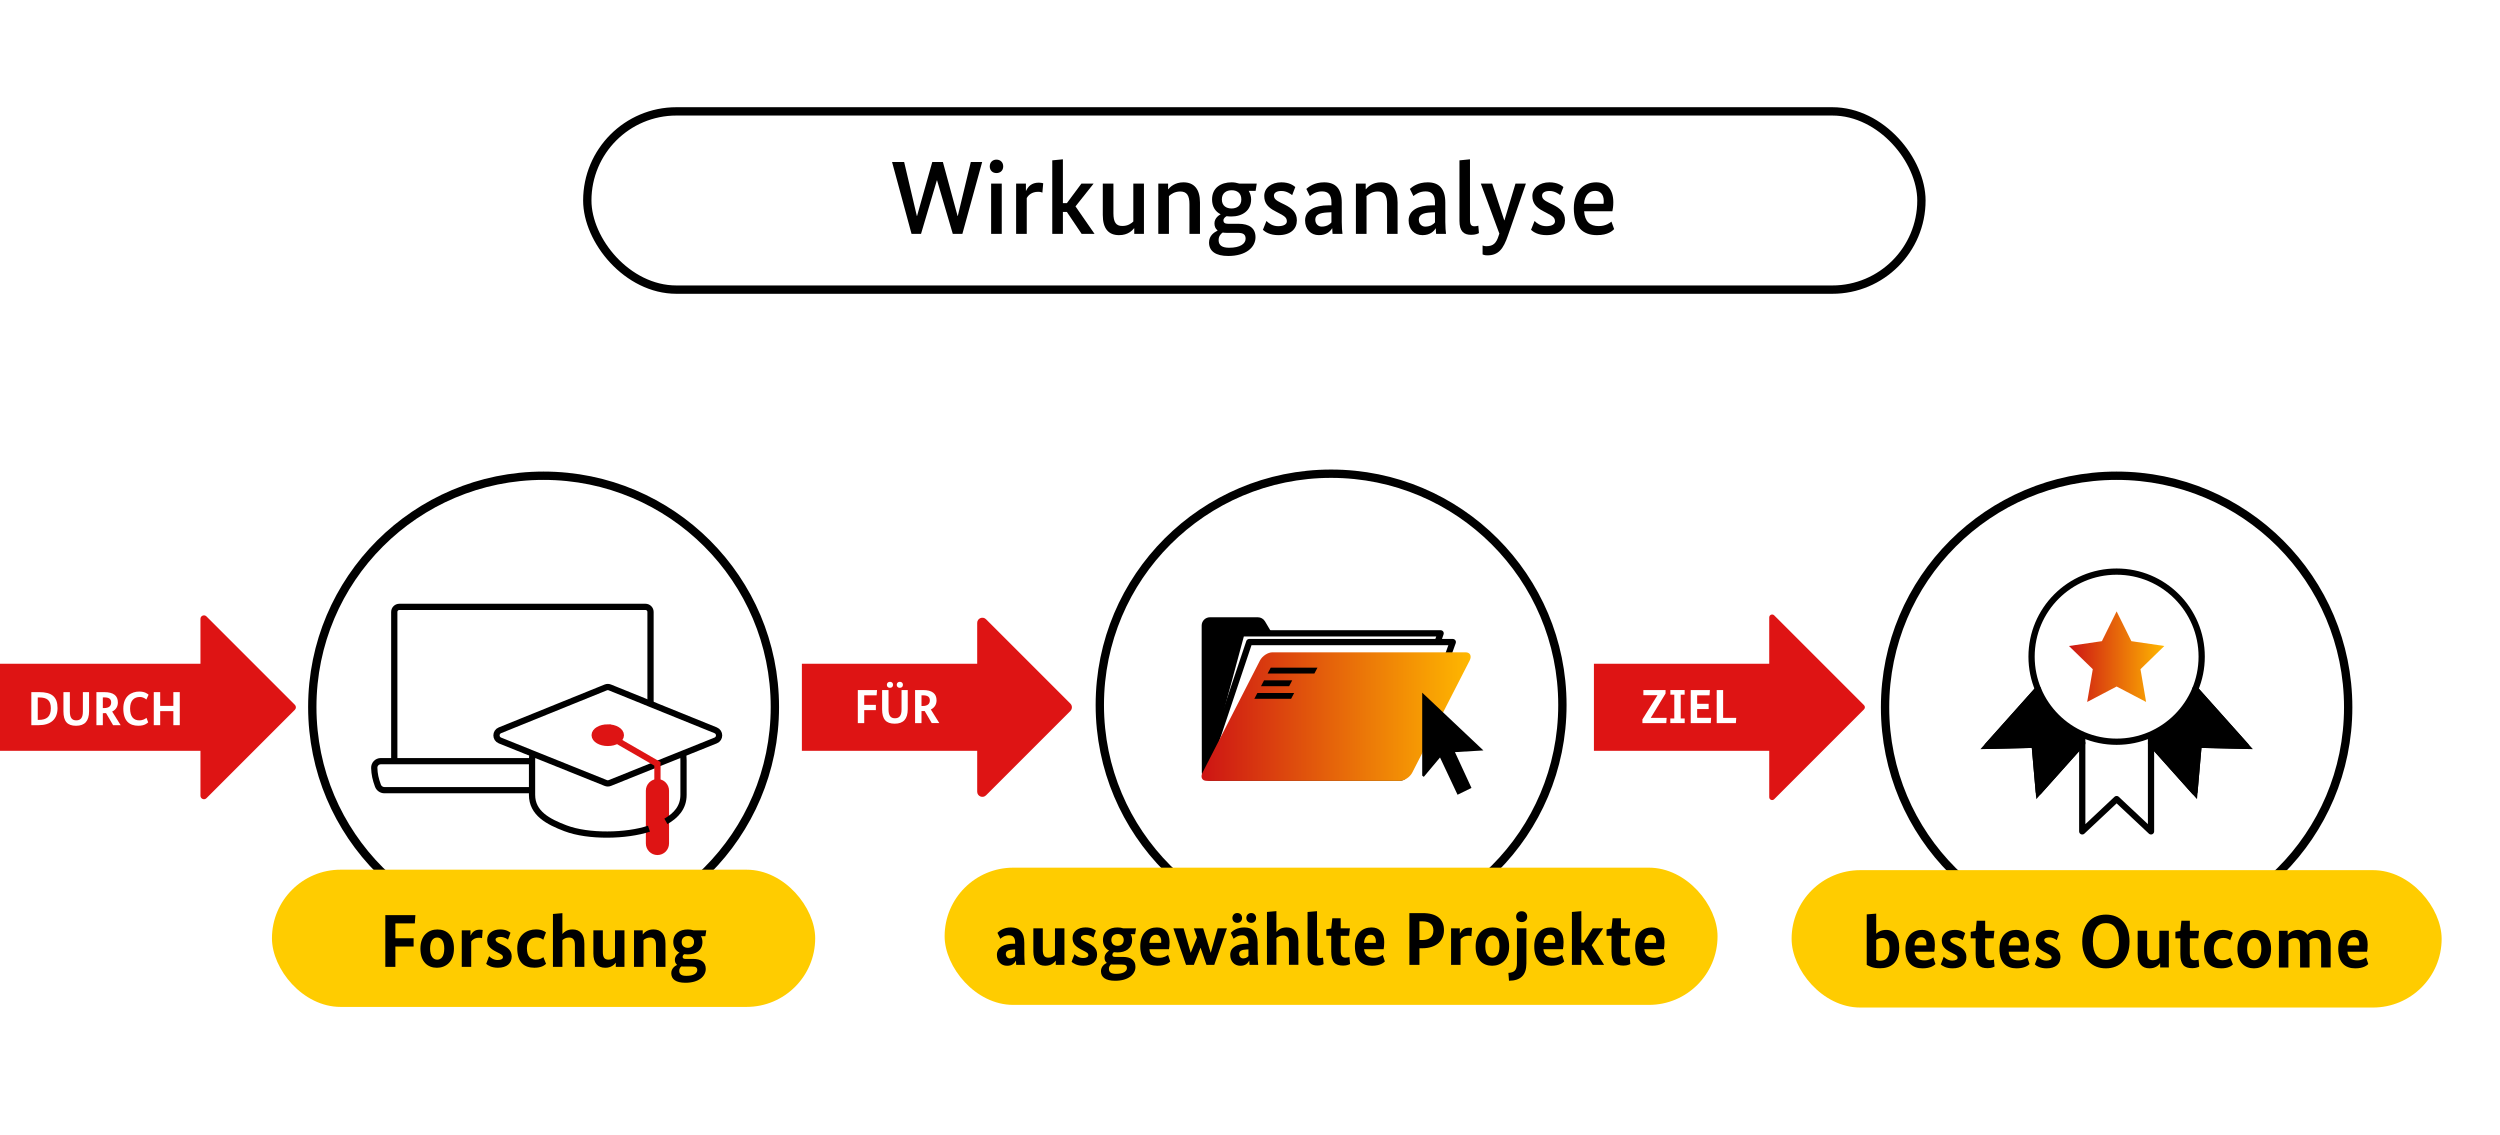 <?xml version="1.0" encoding="UTF-8"?>
<svg xmlns="http://www.w3.org/2000/svg" xmlns:xlink="http://www.w3.org/1999/xlink" viewBox="0 0 1200 545">
  <defs>
    <style>
      .cls-1, .cls-2, .cls-3, .cls-4, .cls-5, .cls-6 {
        stroke-miterlimit: 10;
      }

      .cls-1, .cls-2, .cls-3, .cls-6, .cls-7, .cls-8 {
        stroke-width: 3px;
      }

      .cls-1, .cls-2, .cls-5, .cls-8 {
        fill: none;
      }

      .cls-1, .cls-3, .cls-4, .cls-5, .cls-6, .cls-7, .cls-8 {
        stroke: #000;
      }

      .cls-2 {
        stroke: #de1414;
      }

      .cls-9 {
        fill: url(#Digitalstrategie_Verlauf-2);
      }

      .cls-9, .cls-10, .cls-11, .cls-12, .cls-13, .cls-14 {
        stroke-width: 0px;
      }

      .cls-10 {
        fill: url(#Digitalstrategie_Verlauf);
      }

      .cls-4, .cls-7, .cls-14 {
        fill: #fff;
      }

      .cls-5 {
        stroke-width: 4px;
      }

      .cls-6, .cls-13 {
        fill: #fc0;
      }

      .cls-7, .cls-8 {
        stroke-linecap: round;
        stroke-linejoin: round;
      }

      .cls-12 {
        fill: #de1414;
      }
    </style>
    <linearGradient id="Digitalstrategie_Verlauf" data-name="Digitalstrategie Verlauf" x1="993.1" y1="315.2" x2="1038.87" y2="315.2" gradientUnits="userSpaceOnUse">
      <stop offset="0" stop-color="#cd1414"/>
      <stop offset="1" stop-color="#ffb800"/>
    </linearGradient>
    <linearGradient id="Digitalstrategie_Verlauf-2" data-name="Digitalstrategie Verlauf" x1="576.74" y1="343.96" x2="705.91" y2="343.96" xlink:href="#Digitalstrategie_Verlauf"/>
  </defs>
  <g id="Ebene_5" data-name="Ebene 5">
    <rect class="cls-14" y="0" width="1200" height="545"/>
    <rect class="cls-4" x="-2853.48" y="-255.02" width="4808.92" height="5210.78"/>
  </g>
  <g id="KReis">
    <rect class="cls-5" x="281.9" y="53.46" width="640.38" height="85.56" rx="42.78" ry="42.78"/>
    <g>
      <g>
        <circle class="cls-5" cx="1015.98" cy="339.5" r="111.15"/>
        <g>
          <rect class="cls-13" x="859.97" y="417.67" width="312.02" height="65.95" rx="32.98" ry="32.98"/>
          <g>
            <path class="cls-11" d="m902.39,464.77c-3.36,0-5.17-.94-6.36-1.66v-24.21l4.55-.36v9.58h.07c.9-.87,2.42-1.77,4.73-1.77,3.83,0,6.25,3.04,6.25,8.49,0,7.26-4.05,9.94-9.25,9.94Zm1.08-14.53c-1.34,0-2.24.47-2.89.94v9.54c.43.22.94.43,1.77.43,2.93,0,4.62-1.48,4.62-5.89,0-3.47-1.34-5.02-3.5-5.02Z"/>
            <path class="cls-11" d="m928.44,456.82h-9.43c.25,2.96,1.88,4.16,4.77,4.16,2.28,0,3.72-1.05,4.19-1.41l1.05,3.18c-.54.51-2.1,2.06-6.25,2.06-4.77,0-8.17-2.67-8.17-9.36,0-6.25,3.65-9.11,8.02-9.11,3.79,0,6.11,2.42,6.11,7.05,0,1.59-.14,2.6-.29,3.43Zm-9.47-3.04h5.67c.04-.33.04-.58.04-.83,0-1.88-.9-3.07-2.49-3.07-1.81,0-3.11,1.3-3.22,3.9Z"/>
            <path class="cls-11" d="m942.1,451.26c-.51-.36-1.81-1.3-3.65-1.3-1.52,0-2.35.54-2.35,1.23,0,.9.65,1.34,2.28,2.13l1.05.51c2.67,1.3,4.44,2.75,4.44,5.6,0,3.25-2.31,5.38-6.65,5.38-3.14,0-4.81-1.16-5.64-1.88l1.41-3.69c.69.69,2.13,1.84,4.08,1.84,1.55,0,2.57-.51,2.57-1.3,0-1.05-.72-1.41-2.57-2.35l-1.05-.54c-2.42-1.26-3.97-2.71-3.97-5.49,0-3.11,2.67-5.06,6.29-5.06,2.89,0,4.34,1.12,4.95,1.59l-1.19,3.32Z"/>
            <path class="cls-11" d="m956.92,450.39h-4.05v7.12c0,2.57.69,3.4,2.35,3.4.83,0,1.55-.22,1.84-.33l.33,3.36c-.36.18-1.37.79-3.36.79-3.94,0-5.71-1.81-5.71-6.79v-7.55h-2.38v-3.11l2.38-.43.51-4.91h4.05v4.84h4.44l-.4,3.61Z"/>
            <path class="cls-11" d="m973.58,456.82h-9.43c.25,2.96,1.88,4.16,4.77,4.16,2.28,0,3.72-1.05,4.19-1.41l1.05,3.18c-.54.51-2.1,2.06-6.25,2.06-4.77,0-8.17-2.67-8.17-9.36,0-6.25,3.65-9.11,8.02-9.11,3.79,0,6.11,2.42,6.11,7.05,0,1.59-.14,2.6-.29,3.43Zm-9.47-3.04h5.67c.04-.33.04-.58.04-.83,0-1.88-.9-3.07-2.49-3.07-1.81,0-3.11,1.3-3.22,3.9Z"/>
            <path class="cls-11" d="m987.24,451.26c-.51-.36-1.81-1.3-3.65-1.3-1.52,0-2.35.54-2.35,1.23,0,.9.65,1.34,2.28,2.13l1.05.51c2.67,1.3,4.44,2.75,4.44,5.6,0,3.25-2.31,5.38-6.65,5.38-3.14,0-4.81-1.16-5.64-1.88l1.41-3.69c.69.69,2.13,1.84,4.08,1.84,1.55,0,2.57-.51,2.57-1.3,0-1.05-.72-1.41-2.57-2.35l-1.05-.54c-2.42-1.26-3.97-2.71-3.97-5.49,0-3.11,2.67-5.06,6.29-5.06,2.89,0,4.34,1.12,4.95,1.59l-1.19,3.32Z"/>
            <path class="cls-11" d="m1010.83,464.81c-6.68,0-11.35-4.41-11.35-12.9s4.73-12.9,11.38-12.9,11.31,4.41,11.31,12.9-4.7,12.9-11.35,12.9Zm.04-21.72c-3.94,0-6.29,2.85-6.29,8.82s2.35,8.82,6.29,8.82,6.25-2.93,6.25-8.82-2.38-8.82-6.25-8.82Z"/>
            <path class="cls-11" d="m1041.04,464.37h-4.16v-1.99h-.07c-.65.87-2.06,2.42-5.02,2.42-3.76,0-5.71-2.46-5.71-6.87v-11.17h4.55v10.37c0,2.67.79,3.76,2.75,3.76,1.48,0,2.42-.58,3.11-1.19v-12.94h4.55v17.6Z"/>
            <path class="cls-11" d="m1055.17,450.39h-4.05v7.12c0,2.57.69,3.4,2.35,3.4.83,0,1.55-.22,1.84-.33l.33,3.36c-.36.18-1.37.79-3.36.79-3.94,0-5.71-1.81-5.71-6.79v-7.55h-2.38v-3.11l2.38-.43.51-4.91h4.05v4.84h4.44l-.4,3.61Z"/>
            <path class="cls-11" d="m1070.49,451.33c-.43-.36-1.48-1.12-3.11-1.12-2.71,0-4.77,1.48-4.77,5.2,0,4.05,1.81,5.49,4.26,5.49,1.92,0,2.96-.69,3.65-1.19l1.3,3.22c-.76.69-2.13,1.88-5.64,1.88-4.84,0-8.24-2.49-8.24-9.39,0-6.25,4.55-9.07,9.03-9.07,2.78,0,4.23,1.01,4.81,1.45l-1.3,3.54Z"/>
            <path class="cls-11" d="m1081.91,464.81c-4.44,0-7.95-2.85-7.95-9.25s3.94-9.21,8.2-9.21c4.48,0,7.95,2.82,7.95,9.21s-3.94,9.25-8.2,9.25Zm.14-14.56c-1.88,0-3.43,1.52-3.43,5.31s1.55,5.35,3.43,5.35,3.4-1.52,3.4-5.35-1.55-5.31-3.4-5.31Z"/>
            <path class="cls-11" d="m1098.07,448.73h.07c.65-.87,2.13-2.38,4.91-2.38,2.06,0,3.58.83,4.52,2.38.87-1.01,2.46-2.38,5.2-2.38,4.05,0,5.93,2.42,5.93,6.87v11.17h-4.55v-10.41c0-2.64-.83-3.72-2.85-3.72-1.34,0-2.24.58-2.85,1.16.11.54.14,1.16.14,1.81v11.17h-4.55v-10.41c0-2.64-.76-3.72-2.57-3.72-1.37,0-2.38.61-3.04,1.23v12.9h-4.55v-17.6h4.19v1.95Z"/>
            <path class="cls-11" d="m1136.19,456.82h-9.43c.25,2.96,1.88,4.16,4.77,4.16,2.28,0,3.72-1.05,4.19-1.41l1.05,3.18c-.54.51-2.1,2.06-6.25,2.06-4.77,0-8.17-2.67-8.17-9.36,0-6.25,3.65-9.11,8.02-9.11,3.79,0,6.11,2.42,6.11,7.05,0,1.59-.14,2.6-.29,3.43Zm-9.47-3.04h5.67c.04-.33.04-.58.04-.83,0-1.88-.9-3.07-2.49-3.07-1.81,0-3.11,1.3-3.22,3.9Z"/>
          </g>
        </g>
      </g>
      <g>
        <g>
          <path class="cls-3" d="m999.48,346.34v10.32l-20.87,23.35-1.97-22.54-22.61.54,24.25-27.14,7.02-2.82c.43.46.66,1.04.66,1.66v14.3c0,1.28,1.08,2.32,2.36,2.32h11.17Z"/>
          <path class="cls-3" d="m1049.07,325.69l28.88,32.32-22.61-.54-1.97,22.54-20.87-23.35v-10.32h11.17c1.31,0,2.36-1.04,2.36-2.32v-14.3c0-.62.23-1.2.7-1.66l2.36-2.36Z"/>
          <polygon class="cls-6" points="1038.87 310.08 1027.43 321.21 1030.13 336.94 1015.98 329.52 1001.84 336.94 1004.54 321.21 993.1 310.08 1008.91 307.76 1015.98 293.46 1023.06 307.76 1038.87 310.08"/>
        </g>
        <g>
          <polyline class="cls-7" points="1032.49 346.34 1032.49 356.66 1032.49 399.06 1015.98 383.56 999.48 399.06 999.48 356.66 999.48 346.34"/>
          <circle class="cls-7" cx="1015.98" cy="315.2" r="40.83"/>
          <polyline class="cls-8" points="1053.7 330.87 1077.95 358.01 1055.33 357.47 1053.36 380 1032.49 356.66"/>
          <polyline class="cls-8" points="999.48 356.66 978.6 380 976.63 357.47 954.02 358.01 978.27 330.87"/>
          <polygon class="cls-10" points="1015.98 293.46 1023.06 307.76 1038.87 310.08 1027.43 321.21 1030.13 336.94 1015.98 329.52 1001.84 336.94 1004.54 321.21 993.1 310.08 1008.91 307.76 1015.98 293.46"/>
        </g>
      </g>
    </g>
    <g>
      <g>
        <rect class="cls-12" x="0" y="318.6" width="112.66" height="41.79"/>
        <path class="cls-12" d="m141.54,340.69l-42.45,42.45c-1.06,1.06-2.87.31-2.87-1.19v-84.89c0-1.5,1.81-2.25,2.87-1.19l42.45,42.45c.66.66.66,1.72,0,2.38Z"/>
      </g>
      <g>
        <path class="cls-14" d="m15.04,348.09v-15.87h3.79c6.02,0,8.78,2.23,8.78,7.7s-3.45,8.16-8.99,8.16h-3.59Zm3.08-13.31v10.76h.51c3.77,0,5.77-1.54,5.77-5.61,0-3.82-1.89-5.15-5.56-5.15h-.71Z"/>
        <path class="cls-14" d="m42.75,341.45c0,4.65-2.07,6.92-6.25,6.92s-6.05-2.14-6.05-6.92v-9.22h3.08v9.31c0,2.94.99,4.23,3.08,4.23s3.17-1.24,3.17-4.23v-9.31h2.97v9.22Z"/>
        <path class="cls-14" d="m54.28,348.09l-3.38-5.79c-.3.02-.64.02-.97.02h-.57v5.77h-3.08v-15.87h3.77c4.46,0,6.53,1.75,6.53,4.94,0,1.95-.92,3.52-2.74,4.39l4.07,6.53h-3.63Zm-4.23-13.34h-.69v5.13h.57c2.32,0,3.43-.99,3.43-2.69s-1.06-2.44-3.31-2.44Z"/>
        <path class="cls-14" d="m66.95,331.95c2.71,0,4,1.2,4.37,1.52l-1.08,2.32c-.46-.41-1.47-1.24-3.15-1.24-2.58,0-4.65,1.59-4.65,5.52s1.7,5.7,4.39,5.7c1.91,0,2.97-.81,3.47-1.22l.83,2.18c-.51.46-1.75,1.63-4.74,1.63-4.19,0-7.2-2.25-7.2-8.26s3.89-8.16,7.75-8.16Z"/>
        <path class="cls-14" d="m86.29,348.09h-3.08v-6.74h-6.32v6.74h-3.08v-15.87h3.08v6.6h6.32v-6.6h3.08v15.87Z"/>
      </g>
    </g>
    <g>
      <g>
        <circle class="cls-5" cx="260.92" cy="339.37" r="111.02"/>
        <g>
          <rect class="cls-13" x="130.54" y="417.45" width="260.75" height="65.87" rx="32.94" ry="32.94"/>
          <g>
            <path class="cls-11" d="m184.96,464.1v-24.84h14.43l-.29,3.96h-9.32v7.16h8.75v3.96h-8.75v9.75h-4.82Z"/>
            <path class="cls-11" d="m209.72,464.53c-4.43,0-7.92-2.84-7.92-9.21s3.92-9.18,8.17-9.18c4.46,0,7.92,2.81,7.92,9.18s-3.92,9.21-8.17,9.21Zm.14-14.51c-1.87,0-3.42,1.51-3.42,5.29s1.55,5.33,3.42,5.33,3.38-1.51,3.38-5.33-1.55-5.29-3.38-5.29Z"/>
            <path class="cls-11" d="m231.36,450.34c-.14-.07-.61-.22-1.33-.22-2.02,0-3.24.86-3.85,1.8v12.17h-4.54v-17.53h4.18v2.45h.07c.79-1.58,2.02-2.77,4.36-2.77.65,0,1.26.11,1.44.14l-.32,3.96Z"/>
            <path class="cls-11" d="m243.85,451.03c-.5-.36-1.8-1.3-3.64-1.3-1.51,0-2.34.54-2.34,1.22,0,.9.65,1.33,2.27,2.12l1.04.5c2.66,1.3,4.43,2.74,4.43,5.58,0,3.24-2.3,5.36-6.62,5.36-3.13,0-4.79-1.15-5.62-1.87l1.4-3.67c.68.68,2.12,1.84,4.07,1.84,1.55,0,2.56-.5,2.56-1.3,0-1.04-.72-1.4-2.56-2.34l-1.04-.54c-2.41-1.26-3.96-2.7-3.96-5.47,0-3.1,2.66-5.04,6.26-5.04,2.88,0,4.32,1.12,4.93,1.58l-1.19,3.31Z"/>
            <path class="cls-11" d="m260.77,451.1c-.43-.36-1.48-1.12-3.1-1.12-2.7,0-4.75,1.48-4.75,5.18,0,4.03,1.8,5.47,4.25,5.47,1.91,0,2.95-.68,3.64-1.19l1.3,3.2c-.76.68-2.12,1.87-5.62,1.87-4.82,0-8.21-2.48-8.21-9.36,0-6.23,4.54-9.04,9-9.04,2.77,0,4.21,1.01,4.79,1.44l-1.3,3.53Z"/>
            <path class="cls-11" d="m275.96,464.1v-10.37c0-2.59-.86-3.71-2.81-3.71-1.48,0-2.52.61-3.2,1.22v12.85h-4.54v-25.38l4.54-.4v9.94h.07c.65-.76,2.05-2.12,4.82-2.12,3.67,0,5.65,2.48,5.65,6.84v11.12h-4.54Z"/>
            <path class="cls-11" d="m299.72,464.1h-4.14v-1.98h-.07c-.65.86-2.05,2.41-5,2.41-3.74,0-5.69-2.45-5.69-6.84v-11.12h4.54v10.33c0,2.66.79,3.74,2.74,3.74,1.48,0,2.41-.58,3.1-1.19v-12.89h4.54v17.53Z"/>
            <path class="cls-11" d="m314.88,464.1v-10.37c0-2.59-.86-3.71-2.81-3.71-1.48,0-2.52.61-3.2,1.22v12.85h-4.54v-17.53h4.18v1.94h.07c.65-.86,2.2-2.38,5.08-2.38,3.74,0,5.76,2.48,5.76,6.84v11.12h-4.54Z"/>
            <path class="cls-11" d="m338.57,449.37h-2.12c.47.83.72,1.76.72,2.77,0,4.03-3.1,5.98-7.02,5.98-.58,0-1.15-.04-1.69-.11-.43.25-.79.68-.79,1.26,0,.61.36,1.01,1.26,1.01h3.78c3.78,0,6.05,1.51,6.05,4.79,0,3.53-3.31,6.66-9.75,6.66-4.64,0-6.8-1.73-6.8-4.61,0-2.27,1.73-3.42,2.77-3.96v-.07c-.72-.58-1.04-1.37-1.04-2.38,0-1.94,1.62-3.1,2.16-3.42v-.04c-1.76-.94-2.92-2.63-2.92-5.11,0-4.1,3.13-6.01,7.02-6.01.97,0,1.87.14,2.7.43h6.12l-.43,2.81Zm-11.52,14.51c-.5.4-1.01,1.04-1.01,2.12,0,1.73,1.22,2.41,3.42,2.41,3.42,0,5.22-1.19,5.22-2.77,0-1.19-.65-1.69-2.45-1.69h-3.74c-.54,0-1.01-.04-1.44-.07Zm3.17-14.58c-1.58,0-3.02.83-3.02,2.84s1.44,2.81,2.95,2.81,2.99-.83,2.99-2.81-1.4-2.84-2.92-2.84Z"/>
          </g>
        </g>
      </g>
      <g>
        <g>
          <path class="cls-14" d="m296.22,355.49c1.11-.67,1.8-1.59,1.8-2.6,0-2.05-2.82-3.71-6.28-3.71s-6.29,1.67-6.29,3.71,2.82,3.72,6.29,3.72c1.76,0,3.34-.43,4.48-1.11Zm19.35,11.17l-22.85,9.19c-.63.26-1.34.26-1.97,0l-35.07-14.09-15.72-6.32c-2.2-.88-2.2-4,0-4.89l50.79-20.57c.64-.26,1.35-.26,1.98,0l19.53,7.9,31.27,12.66c2.2.89,2.2,4.01,0,4.89l-15.73,6.32-12.21,4.9Z"/>
          <path class="cls-14" d="m328.09,364.88v16.65c0,6.02-3.56,9.91-8.46,12.71v-14.73c0-2.24-1.82-4.07-4.07-4.07v-8.78l12.21-4.9c.2,1.01.31,2.06.31,3.13Z"/>
          <path class="cls-12" d="m319.64,394.24v10.61c0,2.25-1.82,4.07-4.07,4.07s-4.06-1.82-4.06-4.07v-25.34c0-2.24,1.82-4.07,4.06-4.07s4.07,1.82,4.07,4.07v14.73Z"/>
          <path class="cls-14" d="m315.57,366.66v8.78c-2.24,0-4.06,1.82-4.06,4.07v18.25c-10.77,3.61-29.07,4.01-40.08-.19-8.28-3.15-16.05-7.18-16.05-16.04v-16.65c0-1.07.11-2.12.31-3.13l35.07,14.09c.63.26,1.34.26,1.97,0l22.85-9.19Z"/>
          <path class="cls-12" d="m291.73,349.18c3.47,0,6.28,1.67,6.28,3.71,0,1.01-.69,1.93-1.8,2.6-1.14.69-2.73,1.11-4.48,1.11-3.47,0-6.29-1.67-6.29-3.72s2.82-3.71,6.29-3.71Z"/>
        </g>
        <g>
          <path class="cls-1" d="m312.25,337.88l31.27,12.66c2.2.89,2.2,4.01,0,4.89l-15.73,6.32-12.21,4.9-22.85,9.19c-.63.26-1.34.26-1.97,0l-35.07-14.09-15.72-6.32c-2.2-.88-2.2-4,0-4.89l50.79-20.57c.64-.26,1.35-.26,1.98,0l19.53,7.9Z"/>
          <path class="cls-2" d="m291.73,349.18c3.47,0,6.28,1.67,6.28,3.71,0,1.01-.69,1.93-1.8,2.6-1.14.69-2.73,1.11-4.48,1.11-3.47,0-6.29-1.67-6.29-3.72s2.82-3.71,6.29-3.71Z"/>
          <polyline class="cls-2" points="315.57 375.44 315.57 366.66 296.22 355.49"/>
          <path class="cls-2" d="m315.57,375.44c-2.24,0-4.06,1.82-4.06,4.07v25.34c0,2.25,1.82,4.07,4.06,4.07s4.07-1.82,4.07-4.07v-25.34c0-2.24-1.82-4.07-4.07-4.07Z"/>
          <path class="cls-1" d="m311.51,397.76c-10.77,3.61-29.07,4.01-40.08-.19-8.28-3.15-16.05-7.18-16.05-16.04v-16.65c0-1.07.11-2.12.31-3.13"/>
          <path class="cls-1" d="m327.76,361.65l.02.11c.2,1.01.31,2.06.31,3.13v16.65c0,6.02-3.56,9.91-8.46,12.71"/>
          <path class="cls-1" d="m255.38,365.36h-72.61c-1.77,0-3.19,1.47-3.13,3.25.1,2.99.6,5.32,1.76,8.49.48,1.31,1.74,2.18,3.13,2.18h70.85"/>
          <path class="cls-1" d="m189.25,365.47v-71.73c0-1.35,1.09-2.44,2.44-2.44h118.13c1.34,0,2.43,1.09,2.43,2.44v44.14"/>
        </g>
      </g>
    </g>
    <g>
      <circle class="cls-5" cx="638.93" cy="338.4" r="111.02"/>
      <g>
        <rect class="cls-13" x="453.42" y="416.48" width="371" height="65.87" rx="32.94" ry="32.94"/>
        <g>
          <path class="cls-11" d="m486.54,452.98h.72v-.61c0-2.27-.97-3.42-2.95-3.42-2.16,0-3.53,1.12-4.14,1.69l-1.4-2.88c.83-.86,2.88-2.59,6.48-2.59,4.1,0,6.41,2.3,6.41,7.34v5.9c0,2.02.14,3.6.29,4.72h-4.18c-.04-.5-.11-1.26-.11-1.94h-.07c-.61,1.08-1.69,2.38-4.18,2.38-2.88,0-4.9-2.09-4.9-5.26,0-3.67,3.53-5.33,8.03-5.33Zm.72,5.98v-3.24l-.9.04c-2.34.11-3.56.72-3.56,2.12,0,1.26.83,2.16,1.91,2.16,1.3,0,2.05-.54,2.56-1.08Z"/>
          <path class="cls-11" d="m510.91,463.13h-4.14v-1.98h-.07c-.65.86-2.05,2.41-5,2.41-3.74,0-5.69-2.45-5.69-6.84v-11.12h4.54v10.33c0,2.66.79,3.74,2.74,3.74,1.48,0,2.41-.58,3.1-1.19v-12.89h4.54v17.53Z"/>
          <path class="cls-11" d="m524.84,450.06c-.5-.36-1.8-1.3-3.64-1.3-1.51,0-2.34.54-2.34,1.22,0,.9.65,1.33,2.27,2.12l1.04.5c2.66,1.3,4.43,2.74,4.43,5.58,0,3.24-2.3,5.36-6.62,5.36-3.13,0-4.79-1.15-5.62-1.87l1.4-3.67c.68.68,2.12,1.84,4.07,1.84,1.55,0,2.56-.5,2.56-1.3,0-1.04-.72-1.4-2.56-2.34l-1.04-.54c-2.41-1.26-3.96-2.7-3.96-5.47,0-3.1,2.66-5.04,6.26-5.04,2.88,0,4.32,1.12,4.93,1.58l-1.19,3.31Z"/>
          <path class="cls-11" d="m544.82,448.41h-2.12c.47.83.72,1.76.72,2.77,0,4.03-3.1,5.98-7.02,5.98-.58,0-1.15-.04-1.69-.11-.43.25-.79.68-.79,1.26,0,.61.36,1.01,1.26,1.01h3.78c3.78,0,6.05,1.51,6.05,4.79,0,3.53-3.31,6.66-9.75,6.66-4.64,0-6.8-1.73-6.8-4.61,0-2.27,1.73-3.42,2.77-3.96v-.07c-.72-.58-1.04-1.37-1.04-2.38,0-1.94,1.62-3.1,2.16-3.42v-.04c-1.76-.94-2.92-2.63-2.92-5.11,0-4.1,3.13-6.01,7.02-6.01.97,0,1.87.14,2.7.43h6.12l-.43,2.81Zm-11.52,14.51c-.5.4-1.01,1.04-1.01,2.12,0,1.73,1.22,2.41,3.42,2.41,3.42,0,5.22-1.19,5.22-2.77,0-1.19-.65-1.69-2.45-1.69h-3.74c-.54,0-1.01-.04-1.44-.07Zm3.17-14.58c-1.58,0-3.02.83-3.02,2.84s1.44,2.81,2.95,2.81,2.99-.83,2.99-2.81-1.4-2.84-2.92-2.84Z"/>
          <path class="cls-11" d="m561.13,455.6h-9.4c.25,2.95,1.87,4.14,4.75,4.14,2.27,0,3.71-1.04,4.18-1.4l1.04,3.17c-.54.5-2.09,2.05-6.23,2.05-4.75,0-8.14-2.66-8.14-9.32,0-6.23,3.64-9.07,7.99-9.07,3.78,0,6.08,2.41,6.08,7.02,0,1.58-.14,2.59-.29,3.42Zm-9.43-3.02h5.65c.04-.32.04-.58.04-.83,0-1.87-.9-3.06-2.48-3.06-1.8,0-3.1,1.3-3.2,3.89Z"/>
          <path class="cls-11" d="m582.84,463.13h-3.74l-2.81-8.17h-.07l-3.17,8.17h-3.74l-6.08-17.53h4.9l3.38,11.7h.07l2.99-7.31-1.51-4.39h4.46l3.6,11.7h.07l3.28-11.7h4.46l-6.08,17.53Z"/>
          <path class="cls-11" d="m598.53,452.98h.72v-.61c0-2.27-.97-3.42-2.95-3.42-2.16,0-3.53,1.12-4.14,1.69l-1.4-2.88c.83-.86,2.88-2.59,6.48-2.59,4.1,0,6.41,2.3,6.41,7.34v5.9c0,2.02.14,3.6.29,4.72h-4.18c-.04-.5-.11-1.26-.11-1.94h-.07c-.61,1.08-1.69,2.38-4.18,2.38-2.88,0-4.9-2.09-4.9-5.26,0-3.67,3.53-5.33,8.03-5.33Zm-4.64-10.01c-1.4,0-2.34-1.01-2.34-2.34s.94-2.38,2.34-2.38,2.3,1.01,2.3,2.38-.94,2.34-2.3,2.34Zm5.36,15.98v-3.24l-.9.04c-2.34.11-3.56.72-3.56,2.12,0,1.26.83,2.16,1.91,2.16,1.3,0,2.05-.54,2.56-1.08Zm1.33-15.98c-1.37,0-2.34-1.01-2.34-2.34s.97-2.38,2.34-2.38,2.34,1.01,2.34,2.38-.97,2.34-2.34,2.34Z"/>
          <path class="cls-11" d="m618.69,463.13v-10.37c0-2.59-.86-3.71-2.81-3.71-1.48,0-2.52.61-3.2,1.22v12.85h-4.54v-25.38l4.54-.4v9.94h.07c.65-.76,2.05-2.12,4.82-2.12,3.67,0,5.65,2.48,5.65,6.84v11.12h-4.54Z"/>
          <path class="cls-11" d="m632.16,457.48c0,1.87.43,2.38,1.55,2.38.65,0,1.15-.18,1.33-.25l.29,3.17c-.4.22-1.4.68-3.02.68-2.92,0-4.68-1.37-4.68-5.33v-20.37l4.54-.4v20.12Z"/>
          <path class="cls-11" d="m647.57,449.2h-4.03v7.09c0,2.56.68,3.38,2.34,3.38.83,0,1.55-.22,1.84-.32l.32,3.35c-.36.18-1.37.79-3.35.79-3.92,0-5.69-1.8-5.69-6.77v-7.52h-2.38v-3.1l2.38-.43.5-4.9h4.03v4.82h4.43l-.4,3.6Z"/>
          <path class="cls-11" d="m664.16,455.6h-9.4c.25,2.95,1.87,4.14,4.75,4.14,2.27,0,3.71-1.04,4.18-1.4l1.04,3.17c-.54.5-2.09,2.05-6.23,2.05-4.75,0-8.14-2.66-8.14-9.32,0-6.23,3.64-9.07,7.99-9.07,3.78,0,6.08,2.41,6.08,7.02,0,1.58-.14,2.59-.29,3.42Zm-9.43-3.02h5.65c.04-.32.04-.58.04-.83,0-1.87-.9-3.06-2.48-3.06-1.8,0-3.1,1.3-3.2,3.89Z"/>
          <path class="cls-11" d="m682.59,455.17h-1.26v7.96h-4.82v-24.84h6.26c7.06,0,10.33,2.99,10.33,8.21s-3.82,8.67-10.51,8.67Zm.18-12.92h-1.44v8.96h1.26c3.71,0,5.44-1.66,5.44-4.61,0-2.77-1.66-4.36-5.26-4.36Z"/>
          <path class="cls-11" d="m706.24,449.38c-.14-.07-.61-.22-1.33-.22-2.02,0-3.24.86-3.85,1.8v12.17h-4.54v-17.53h4.18v2.45h.07c.79-1.58,2.02-2.77,4.36-2.77.65,0,1.26.11,1.44.14l-.32,3.96Z"/>
          <path class="cls-11" d="m716.22,463.56c-4.43,0-7.92-2.84-7.92-9.21s3.92-9.18,8.17-9.18c4.46,0,7.92,2.81,7.92,9.18s-3.92,9.21-8.17,9.21Zm.14-14.51c-1.87,0-3.42,1.51-3.42,5.29s1.55,5.33,3.42,5.33,3.38-1.51,3.38-5.33-1.55-5.29-3.38-5.29Z"/>
          <path class="cls-11" d="m732.67,462.41c0,5.65-2.77,8.31-8.35,8.35l-.29-3.78c2.88-.18,4.1-1.22,4.1-4.82v-16.56h4.54v16.81Zm-2.27-19.8c-1.55,0-2.66-1.01-2.66-2.59s1.12-2.63,2.66-2.63,2.66,1.01,2.66,2.63-1.12,2.59-2.66,2.59Z"/>
          <path class="cls-11" d="m750.24,455.6h-9.4c.25,2.95,1.87,4.14,4.75,4.14,2.27,0,3.71-1.04,4.18-1.4l1.04,3.17c-.54.5-2.09,2.05-6.23,2.05-4.75,0-8.14-2.66-8.14-9.32,0-6.23,3.64-9.07,7.99-9.07,3.78,0,6.08,2.41,6.08,7.02,0,1.58-.14,2.59-.29,3.42Zm-9.43-3.02h5.65c.04-.32.04-.58.04-.83,0-1.87-.9-3.06-2.48-3.06-1.8,0-3.1,1.3-3.2,3.89Z"/>
          <path class="cls-11" d="m764.02,453.66l5.94,9.47h-5.47l-4.18-7.06h-1.26v7.06h-4.54v-25.38l4.54-.4v15.05h1.19l4.25-6.8h5.04l-5.51,8.06Z"/>
          <path class="cls-11" d="m782.1,449.2h-4.03v7.09c0,2.56.68,3.38,2.34,3.38.83,0,1.55-.22,1.84-.32l.32,3.35c-.36.18-1.37.79-3.35.79-3.92,0-5.69-1.8-5.69-6.77v-7.52h-2.38v-3.1l2.38-.43.5-4.9h4.03v4.82h4.43l-.4,3.6Z"/>
          <path class="cls-11" d="m798.69,455.6h-9.4c.25,2.95,1.87,4.14,4.75,4.14,2.27,0,3.71-1.04,4.18-1.4l1.04,3.17c-.54.5-2.09,2.05-6.23,2.05-4.75,0-8.14-2.66-8.14-9.32,0-6.23,3.64-9.07,7.99-9.07,3.78,0,6.08,2.41,6.08,7.02,0,1.58-.14,2.59-.29,3.42Zm-9.43-3.02h5.65c.04-.32.04-.58.04-.83,0-1.87-.9-3.06-2.48-3.06-1.8,0-3.1,1.3-3.2,3.89Z"/>
        </g>
      </g>
    </g>
    <g>
      <g>
        <rect class="cls-12" x="384.9" y="318.6" width="100.59" height="41.79"/>
        <path class="cls-12" d="m513.79,341.26l-40.5,40.5c-1.57,1.57-4.24.46-4.24-1.76v-81c0-2.22,2.68-3.32,4.24-1.76l40.5,40.5c.97.97.97,2.55,0,3.52Z"/>
      </g>
      <g>
        <path class="cls-14" d="m411.75,347.09v-15.87h9.22l-.18,2.53h-5.96v4.58h5.59v2.53h-5.59v6.23h-3.08Z"/>
        <path class="cls-14" d="m435.71,340.45c0,4.65-2.07,6.92-6.25,6.92s-6.05-2.14-6.05-6.92v-9.22h3.08v9.31c0,2.94.99,4.23,3.08,4.23s3.17-1.24,3.17-4.23v-9.31h2.97v9.22Zm-8.53-10.3c-.9,0-1.49-.57-1.49-1.43s.6-1.45,1.49-1.45,1.49.58,1.49,1.45-.6,1.43-1.49,1.43Zm4.74,0c-.9,0-1.49-.57-1.49-1.43s.6-1.45,1.49-1.45,1.49.58,1.49,1.45-.6,1.43-1.49,1.43Z"/>
        <path class="cls-14" d="m447.24,347.09l-3.38-5.79c-.3.02-.64.02-.97.02h-.57v5.77h-3.08v-15.87h3.77c4.46,0,6.53,1.75,6.53,4.94,0,1.95-.92,3.52-2.74,4.39l4.07,6.53h-3.63Zm-4.23-13.34h-.69v5.13h.57c2.32,0,3.43-.99,3.43-2.69s-1.06-2.44-3.31-2.44Z"/>
      </g>
    </g>
    <g>
      <g>
        <rect class="cls-12" x="765.08" y="318.6" width="100.59" height="41.79"/>
        <path class="cls-12" d="m894.74,340.49l-43.13,43.13c-.88.88-2.38.26-2.38-.99v-86.27c0-1.24,1.5-1.87,2.38-.99l43.13,43.13c.55.55.55,1.43,0,1.97Z"/>
      </g>
      <g>
        <path class="cls-14" d="m799.46,332.9l-7.06,11.61v.05h7.59l-.18,2.53h-11.45v-1.77l7.2-11.57v-.05h-6.74v-2.48h10.65v1.68Z"/>
        <path class="cls-14" d="m803.67,333.45h-1.89v-2.23h6.85v2.23h-1.89v11.41h1.91v2.23h-6.9v-2.23h1.91v-11.41Z"/>
        <path class="cls-14" d="m820.59,333.75h-5.96v4.07h5.52v2.53h-5.52v4.21h6.71l-.18,2.53h-9.61v-15.87h9.22l-.18,2.53Z"/>
        <path class="cls-14" d="m827.1,331.22v13.34h6.3l-.18,2.53h-9.2v-15.87h3.08Z"/>
      </g>
    </g>
    <g>
      <g>
        <path class="cls-11" d="m675.9,309.61c0-2.19-1.78-3.97-3.97-3.97h-60.36l-4.38-7.4c-.72-1.21-2.02-1.95-3.42-1.95h-23c-2.19,0-3.97,1.78-3.97,3.97v16.83l.07,50.18v3.51c0,2.19,1.78,3.97,3.97,3.97h91.15c2.19,0,3.97-1.78,3.97-3.97v-3.51l-.07-50.18v-7.48Z"/>
        <polygon class="cls-7" points="578.61 368.04 595.9 304 691.5 304 668.89 369.21 578.61 368.04"/>
        <polygon class="cls-7" points="579.54 368.04 599.64 308.2 697.34 308.2 675.43 369.21 579.54 368.04"/>
        <g>
          <path class="cls-9" d="m677.89,370.84c-1.12,2.19-3.81,3.97-6.01,3.97h-92.71c-2.19,0-3.06-1.78-1.94-3.97l27.53-53.76c1.12-2.19,3.81-3.97,6.01-3.97h92.71c2.19,0,3.06,1.78,1.94,3.97l-27.53,53.76Z"/>
          <polygon class="cls-11" points="630.91 323.28 608.47 323.28 609.95 320.48 632.39 320.48 630.91 323.28"/>
          <polygon class="cls-11" points="618.8 329.36 605.28 329.36 606.75 326.55 620.27 326.55 618.8 329.36"/>
          <polygon class="cls-11" points="619.73 335.43 602.08 335.43 603.55 332.63 621.2 332.63 619.73 335.43"/>
        </g>
      </g>
      <path class="cls-11" d="m682.65,332.47c9.89,9.34,19.4,18.31,29.38,27.74-4.86.29-9.01.54-13.66.81,2.67,5.79,5.24,11.34,7.94,17.19-2.22,1.08-4.31,2.11-6.69,3.27-2.71-5.76-5.34-11.37-8.41-17.89-2.85,3.4-5.32,6.35-7.79,9.3-.25-.2-.51-.39-.76-.59v-39.84Z"/>
    </g>
    <g>
      <path class="cls-11" d="m461.94,112.27h-4.6l-7.55-25.7h-.1l-7.6,25.7h-4.55l-9.35-34.5h5.8l6.1,25.9h.1l7.3-25.9h5.1l7.05,25.9h.1l6.25-25.9h5.45l-9.5,34.5Z"/>
      <path class="cls-11" d="m478.29,83.07c-1.85,0-3.2-1.25-3.2-3.2s1.35-3.25,3.2-3.25,3.25,1.25,3.25,3.25-1.4,3.2-3.25,3.2Zm2.55,29.2h-5.1v-24.15h5.1v24.15Z"/>
      <path class="cls-11" d="m500.34,92.47c-.25-.15-.9-.4-2.05-.4-3,0-4.7,1.6-5.45,3v17.2h-5.1v-24.15h4.7v3.45h.1c.9-1.95,2.55-3.9,6.1-3.9,1,0,1.75.2,2.1.3l-.4,4.5Z"/>
      <path class="cls-11" d="m516.24,99.07l9.15,13.2h-6.2l-7.1-10.55h-1.9v10.55h-5.1v-35.3l5.1-.5v21.05h1.9l7-9.4h5.85l-8.7,10.95Z"/>
      <path class="cls-11" d="m549.09,112.27h-4.65v-2.7h-.1c-.85,1-2.8,3.3-7.2,3.3-5.1,0-7.8-3.2-7.8-9.65v-15.1h5.1v14.25c0,4.3,1.25,6.1,4.25,6.1,2.75,0,4.3-1.2,5.3-2.15v-18.2h5.1v24.15Z"/>
      <path class="cls-11" d="m570.94,112.27v-14.3c0-4.15-1.3-6.05-4.4-6.05-2.65,0-4.45,1.25-5.45,2.2v18.15h-5.1v-24.15h4.7v2.7h.1c.95-1.15,3.2-3.3,7.25-3.3,5.15,0,7.95,3.3,7.95,9.65v15.1h-5.05Z"/>
      <path class="cls-11" d="m602.69,91.62h-3.3c.7,1.2,1.15,2.6,1.15,4.1,0,5.35-4.15,8.2-9.55,8.2-.75,0-1.5-.05-2.2-.15-.7.35-1.55,1.05-1.55,2.05s.65,1.6,2.2,1.6h5.05c5.15,0,8.15,2.1,8.15,6.45,0,4.75-4.45,9-13.1,9-6,0-9.2-2.3-9.2-6.45,0-3.45,2.6-4.95,4.05-5.7v-.15c-1-.8-1.45-1.95-1.45-3.35,0-2.55,2.2-3.95,2.9-4.3v-.1c-2.45-1.25-4.05-3.6-4.05-7.1,0-5.55,4.2-8.2,9.4-8.2,1.3,0,2.55.25,3.65.6h8.4l-.55,3.5Zm-15.8,20c-.95.65-1.95,1.75-1.95,3.65,0,2.55,1.75,3.65,5.1,3.65,5.35,0,7.85-2,7.85-4.35,0-2-1.1-2.8-3.7-2.8h-5.25c-.75,0-1.45-.05-2.05-.15Zm4.35-20.3c-2.5,0-4.75,1.25-4.75,4.4s2.25,4.35,4.65,4.35,4.7-1.2,4.7-4.35-2.2-4.4-4.6-4.4Z"/>
      <path class="cls-11" d="m620.24,93.67c-.8-.6-2.6-2-5.2-2-2.35,0-3.55.95-3.55,2.15,0,1.6,1,2.35,3.4,3.55l1.65.8c3.75,1.85,5.95,3.9,5.95,7.6,0,4.05-2.9,7.1-8.85,7.1-4.15,0-6.35-1.55-7.45-2.55l1.7-4.25c1,1,2.85,2.5,5.65,2.5,2.65,0,4.15-.95,4.15-2.3,0-1.95-1.3-2.6-3.9-4l-1.6-.85c-3.45-1.75-5.35-3.8-5.35-7.35,0-3.9,3.45-6.55,8.2-6.55,3.9,0,5.85,1.55,6.7,2.25l-1.5,3.9Z"/>
      <path class="cls-11" d="m637.54,98.57h1.55v-1.4c0-3.7-1.55-5.3-4.5-5.3s-4.9,1.45-5.85,2.25l-1.7-3.45c1.2-1.05,3.85-3.15,8.55-3.15,5.5,0,8.45,3.1,8.45,9.75v9.3c0,2.4.2,4.65.35,5.7h-4.75c-.05-.7-.15-1.6-.15-2.65h-.1c-.85,1.4-2.65,3.25-6.3,3.25-3.95,0-6.65-2.85-6.65-7.05,0-5,4.85-7.25,11.1-7.25Zm1.55,8.2v-4.9l-1.85.1c-3.95.2-5.9,1.15-5.9,3.45,0,2.05,1.4,3.35,3.05,3.35,2.55,0,3.9-1.1,4.7-2Z"/>
      <path class="cls-11" d="m665.79,112.27v-14.3c0-4.15-1.3-6.05-4.4-6.05-2.65,0-4.45,1.25-5.45,2.2v18.15h-5.1v-24.15h4.7v2.7h.1c.95-1.15,3.2-3.3,7.25-3.3,5.15,0,7.95,3.3,7.95,9.65v15.1h-5.05Z"/>
      <path class="cls-11" d="m687.24,98.57h1.55v-1.4c0-3.7-1.55-5.3-4.5-5.3s-4.9,1.45-5.85,2.25l-1.7-3.45c1.2-1.05,3.85-3.15,8.55-3.15,5.5,0,8.45,3.1,8.45,9.75v9.3c0,2.4.2,4.65.35,5.7h-4.75c-.05-.7-.15-1.6-.15-2.65h-.1c-.85,1.4-2.65,3.25-6.3,3.25-3.95,0-6.65-2.85-6.65-7.05,0-5,4.85-7.25,11.1-7.25Zm1.55,8.2v-4.9l-1.85.1c-3.95.2-5.9,1.15-5.9,3.45,0,2.05,1.4,3.35,3.05,3.35,2.55,0,3.9-1.1,4.7-2Z"/>
      <path class="cls-11" d="m705.59,105.47c0,2.45.65,3.15,2.25,3.15.85,0,1.45-.2,1.75-.3l.3,3.55c-.35.25-1.65.85-3.7.85-3.55,0-5.65-1.65-5.65-6.7v-29.05l5.05-.5v29Z"/>
      <path class="cls-11" d="m723.84,112.97c-2.25,6.6-4.6,9.6-9.95,9.6-1.35,0-2.05-.35-2.25-.45v-4.3c.2.1.95.35,1.9.35,3.25,0,4.7-1.55,5.75-4.85l.4-1.2-8.9-24h5.45l5.8,17.65h.1l5.3-17.65h5l-8.6,24.85Z"/>
      <path class="cls-11" d="m748.94,93.67c-.8-.6-2.6-2-5.2-2-2.35,0-3.55.95-3.55,2.15,0,1.6,1,2.35,3.4,3.55l1.65.8c3.75,1.85,5.95,3.9,5.95,7.6,0,4.05-2.9,7.1-8.85,7.1-4.15,0-6.35-1.55-7.45-2.55l1.7-4.25c1,1,2.85,2.5,5.65,2.5,2.65,0,4.15-.95,4.15-2.3,0-1.95-1.3-2.6-3.9-4l-1.6-.85c-3.45-1.75-5.35-3.8-5.35-7.35,0-3.9,3.45-6.55,8.2-6.55,3.9,0,5.85,1.55,6.7,2.25l-1.5,3.9Z"/>
      <path class="cls-11" d="m773.94,101.42h-13.55c.3,4.95,2.8,7.1,7,7.1,3.5,0,5.45-1.6,6.1-2.15l1.3,3.6c-.75.75-2.85,2.9-8.25,2.9-6.75,0-11.1-3.85-11.1-12.9,0-8.55,5-12.45,10.7-12.45,5.1,0,8.25,3.35,8.25,9.55,0,1.85-.2,3.2-.45,4.35Zm-13.6-3.6h9.35c.1-.55.1-.95.1-1.4,0-3-1.55-4.8-4.1-4.8-2.95,0-5.1,2.15-5.35,6.2Z"/>
    </g>
  </g>
</svg>